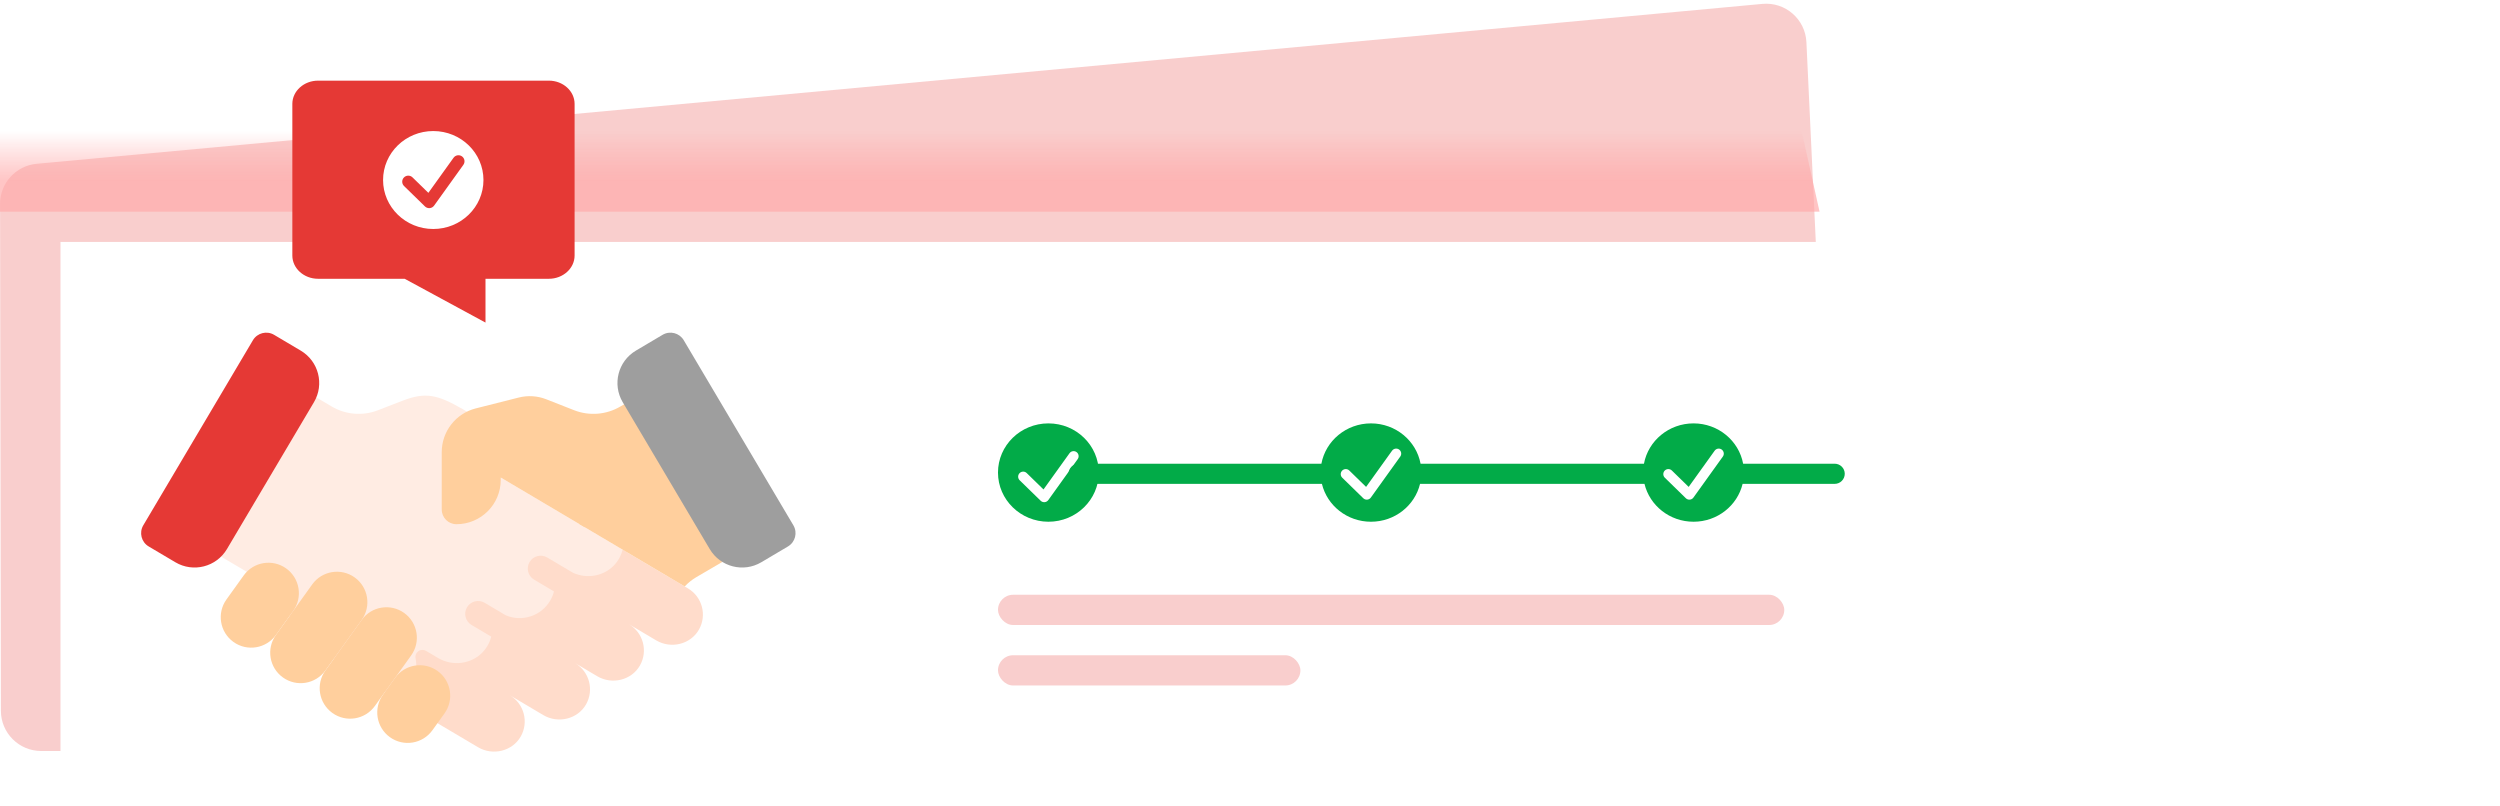 <svg width="248" height="80" viewBox="0 0 248 80" fill="none" xmlns="http://www.w3.org/2000/svg">
<g clip-path="url(#clip0_4828_18182)">
<path d="M0.006 20.238C0.003 18.169 1.577 16.439 3.637 16.248L174.832 0.386C177.103 0.176 179.089 1.903 179.196 4.181L182.303 70.312C182.41 72.593 180.591 74.5 178.308 74.5H4.089C1.882 74.5 0.092 72.713 0.089 70.507L0.006 20.238Z" fill="#F9CECD"/>
<path d="M0 12H178.5L180.5 21H0V12Z" fill="url(#paint0_linear_4828_18182)"/>
<g filter="url(#filter0_d_4828_18182)">
<path d="M0 18H196C198.209 18 200 19.791 200 22V80H2C0.895 80 0 79.105 0 78V18Z" fill="white"/>
</g>
<path d="M48.732 44.453C48.732 44.453 49.197 43.669 49.694 42.83L45.89 40.579C43.381 39.139 42.207 38.873 39.943 39.748L37.476 40.702C35.974 41.282 34.289 41.142 32.904 40.322L26.3 36.428L16.92 52.261L25.377 57.252C25.949 57.592 26.453 58.037 26.859 58.564L29.709 62.26C31.282 64.101 34.531 66.489 36.615 67.723L39.575 69.477C40.19 69.187 40.73 68.72 41.102 68.091C41.566 67.309 41.69 66.422 41.521 65.596C41.466 65.328 41.576 65.052 41.8 64.894C42.025 64.735 42.321 64.723 42.557 64.863L43.746 65.568C45.41 66.553 47.597 66.082 48.613 64.437C49.401 63.159 49.27 61.586 48.42 60.464C48.379 60.41 48.381 60.335 48.427 60.285C48.472 60.236 48.545 60.225 48.602 60.259L50.05 61.123C51.722 62.114 53.88 61.562 54.871 59.89C55.599 58.661 55.492 57.17 54.72 56.073C54.675 56.009 54.68 55.923 54.733 55.867C54.785 55.811 54.869 55.799 54.935 55.838L56.778 56.93C58.203 57.775 60.048 57.581 61.198 56.387C61.621 55.947 61.961 55.279 62.117 54.74L49.443 47.234C48.479 46.663 48.161 45.418 48.732 44.453V44.453Z" fill="#FFECE3"/>
<path d="M68.247 58.369L61.767 54.531C61.624 55.086 61.349 55.623 60.9 56.089C59.849 57.181 58.214 57.436 56.851 56.824L54.286 55.304C53.678 54.944 52.894 55.145 52.535 55.752C52.175 56.359 52.376 57.143 52.983 57.503L54.955 58.671C54.874 58.987 54.748 59.296 54.573 59.591C53.663 61.126 51.769 61.718 50.171 61.037L48.077 59.796C47.47 59.437 46.686 59.637 46.326 60.244C45.967 60.852 46.167 61.636 46.774 61.995L48.732 63.155C48.646 63.493 48.508 63.825 48.315 64.138C47.299 65.784 45.112 66.255 43.448 65.269L42.259 64.564C42.023 64.425 41.727 64.436 41.503 64.595C41.279 64.753 41.168 65.029 41.223 65.298C41.392 66.123 41.268 67.011 40.805 67.792C40.408 68.461 39.824 68.947 39.16 69.231L47.423 74.126C48.88 74.989 50.824 74.53 51.66 73.057C52.47 71.628 51.99 69.808 50.572 68.967L53.901 70.94C55.358 71.803 57.302 71.344 58.138 69.871C58.948 68.442 58.468 66.622 57.05 65.781L59.247 67.083C60.704 67.946 62.647 67.487 63.483 66.014C64.294 64.586 63.814 62.765 62.395 61.925L65.099 63.527C66.556 64.39 68.5 63.931 69.335 62.458C70.146 61.029 69.666 59.209 68.247 58.369V58.369Z" fill="#FFDCCB"/>
<path d="M70.955 44.695L66.618 37.373L61.546 40.322C60.16 41.142 58.476 41.282 56.974 40.702L54.191 39.609C53.321 39.267 52.365 39.206 51.459 39.436L47.195 40.514C45.211 41.017 43.82 42.803 43.82 44.85V50.541C43.82 51.346 44.472 52.001 45.277 52.001C47.704 52.003 49.671 50.036 49.671 47.61V47.369L57.988 52.294L70.955 44.695Z" fill="#FFCF9D"/>
<path d="M70.664 44.201L57.424 51.959L67.923 58.176C68.26 57.816 68.648 57.505 69.075 57.252L75.999 53.206L70.664 44.201Z" fill="#FFCF9D"/>
<path d="M29.083 60.605L27.372 62.989C26.399 64.344 24.512 64.654 23.157 63.681C21.802 62.708 21.492 60.821 22.465 59.466L24.175 57.083C25.148 55.727 27.035 55.418 28.39 56.39C29.746 57.363 30.055 59.25 29.083 60.605V60.605Z" fill="#FFCF9D"/>
<path d="M35.878 61.498L32.279 66.511C31.306 67.866 29.419 68.176 28.064 67.203C26.709 66.231 26.399 64.343 27.372 62.988L30.971 57.975C31.944 56.62 33.831 56.31 35.186 57.283C36.541 58.255 36.851 60.143 35.878 61.498V61.498Z" fill="#FFCF9D"/>
<path d="M40.786 65.021L37.187 70.035C36.214 71.39 34.327 71.7 32.972 70.727C31.617 69.754 31.307 67.867 32.28 66.512L35.879 61.498C36.852 60.143 38.739 59.834 40.094 60.806C41.449 61.779 41.759 63.666 40.786 65.021V65.021Z" fill="#FFCF9D"/>
<path d="M44.094 70.772L42.897 72.439C41.924 73.794 40.037 74.104 38.682 73.131C37.327 72.158 37.017 70.271 37.99 68.916L39.187 67.249C40.16 65.894 42.047 65.584 43.402 66.557C44.757 67.529 45.067 69.417 44.094 70.772Z" fill="#FFCF9D"/>
<path d="M29.834 34.782L27.189 33.214C26.461 32.783 25.522 33.024 25.09 33.751L14.214 52.11C13.783 52.838 14.023 53.778 14.751 54.209L17.397 55.776C19.171 56.827 21.462 56.241 22.513 54.466L31.144 39.898C32.195 38.124 31.609 35.833 29.834 34.782V34.782Z" fill="#E53935"/>
<path d="M65.728 33.214L63.083 34.781C61.308 35.833 60.722 38.123 61.773 39.898L70.404 54.466C71.455 56.241 73.746 56.827 75.52 55.776L78.166 54.208C78.894 53.777 79.134 52.838 78.703 52.11L67.827 33.751C67.395 33.023 66.456 32.783 65.728 33.214Z" fill="#9E9E9E"/>
<path d="M31.555 8H54.445C55.854 8 57 9.035 57 10.307V25.348C57 26.62 55.854 27.655 54.445 27.655H48.161V32L40.143 27.655H31.555C30.146 27.655 29 26.62 29 25.348V10.307C29 9.035 30.146 8 31.555 8Z" fill="#E53935"/>
<path fill-rule="evenodd" clip-rule="evenodd" d="M42.979 22.716C45.73 22.716 47.959 20.541 47.959 17.858C47.959 15.175 45.73 13 42.979 13C40.229 13 38 15.175 38 17.858C38 20.541 40.229 22.716 42.979 22.716ZM45.967 16.35C46.16 16.081 46.098 15.706 45.829 15.512C45.56 15.319 45.185 15.381 44.992 15.65L42.494 19.131L40.919 17.595C40.682 17.363 40.302 17.368 40.071 17.605C39.839 17.842 39.844 18.222 40.081 18.454L42.156 20.478C42.281 20.6 42.453 20.661 42.627 20.646C42.801 20.631 42.96 20.54 43.062 20.398L45.967 16.35Z" fill="white"/>
<rect x="99" y="59" width="78" height="3" rx="1.5" fill="#F9CECD"/>
<rect x="99" y="65" width="30" height="3" rx="1.5" fill="#F9CECD"/>
<path fill-rule="evenodd" clip-rule="evenodd" d="M163.081 46H140.92C140.496 43.725 138.455 42 136.001 42C133.547 42 131.506 43.725 131.082 46H107C106.448 46 106 46.448 106 47C106 47.552 106.448 48 107 48H131.134C131.653 50.153 133.635 51.756 136.001 51.756C138.367 51.756 140.349 50.153 140.868 48H163.133C163.652 50.153 165.634 51.756 168 51.756C170.366 51.756 172.348 50.153 172.867 48H182C182.552 48 183 47.552 183 47C183 46.448 182.552 46 182 46H172.919C172.495 43.725 170.454 42 168 42C165.546 42 163.505 43.725 163.081 46Z" fill="#02AB48"/>
<path fill-rule="evenodd" clip-rule="evenodd" d="M104 51.756C106.761 51.756 109 49.572 109 46.878C109 44.184 106.761 42 104 42C101.239 42 99 44.184 99 46.878C99 49.572 101.239 51.756 104 51.756ZM106.906 45.544C107.067 45.32 107.016 45.007 106.791 44.846C106.567 44.685 106.255 44.737 106.094 44.961L103.516 48.553L101.849 46.927C101.652 46.734 101.335 46.738 101.142 46.936C100.949 47.133 100.953 47.45 101.151 47.643L103.234 49.675C103.338 49.777 103.482 49.828 103.627 49.816C103.772 49.803 103.905 49.727 103.99 49.609L106.906 45.544Z" fill="#02AB48"/>
<path d="M133.5 47.032L135.583 49.065L138.5 45" stroke="white" stroke-linecap="round" stroke-linejoin="round"/>
<path d="M165.5 47.032L167.583 49.065L170.5 45" stroke="white" stroke-linecap="round" stroke-linejoin="round"/>
</g>
<defs>
<filter id="filter0_d_4828_18182" x="-10" y="8" width="232" height="94" filterUnits="userSpaceOnUse" color-interpolation-filters="sRGB">
<feFlood flood-opacity="0" result="BackgroundImageFix"/>
<feColorMatrix in="SourceAlpha" type="matrix" values="0 0 0 0 0 0 0 0 0 0 0 0 0 0 0 0 0 0 127 0" result="hardAlpha"/>
<feOffset dx="6" dy="6"/>
<feGaussianBlur stdDeviation="8"/>
<feColorMatrix type="matrix" values="0 0 0 0 0.354 0 0 0 0 0.009 0 0 0 0 0 0 0 0 0.14 0"/>
<feBlend mode="normal" in2="BackgroundImageFix" result="effect1_dropShadow_4828_18182"/>
<feBlend mode="normal" in="SourceGraphic" in2="effect1_dropShadow_4828_18182" result="shape"/>
</filter>
<linearGradient id="paint0_linear_4828_18182" x1="89.798" y1="13" x2="89.798" y2="18" gradientUnits="userSpaceOnUse">
<stop stop-color="#FF9C9C" stop-opacity="0"/>
<stop offset="1" stop-color="#FFA8A8" stop-opacity="0.67"/>
</linearGradient>
<clipPath id="clip0_4828_18182">
<rect width="248" height="80" fill="white"/>
</clipPath>
</defs>
</svg>
